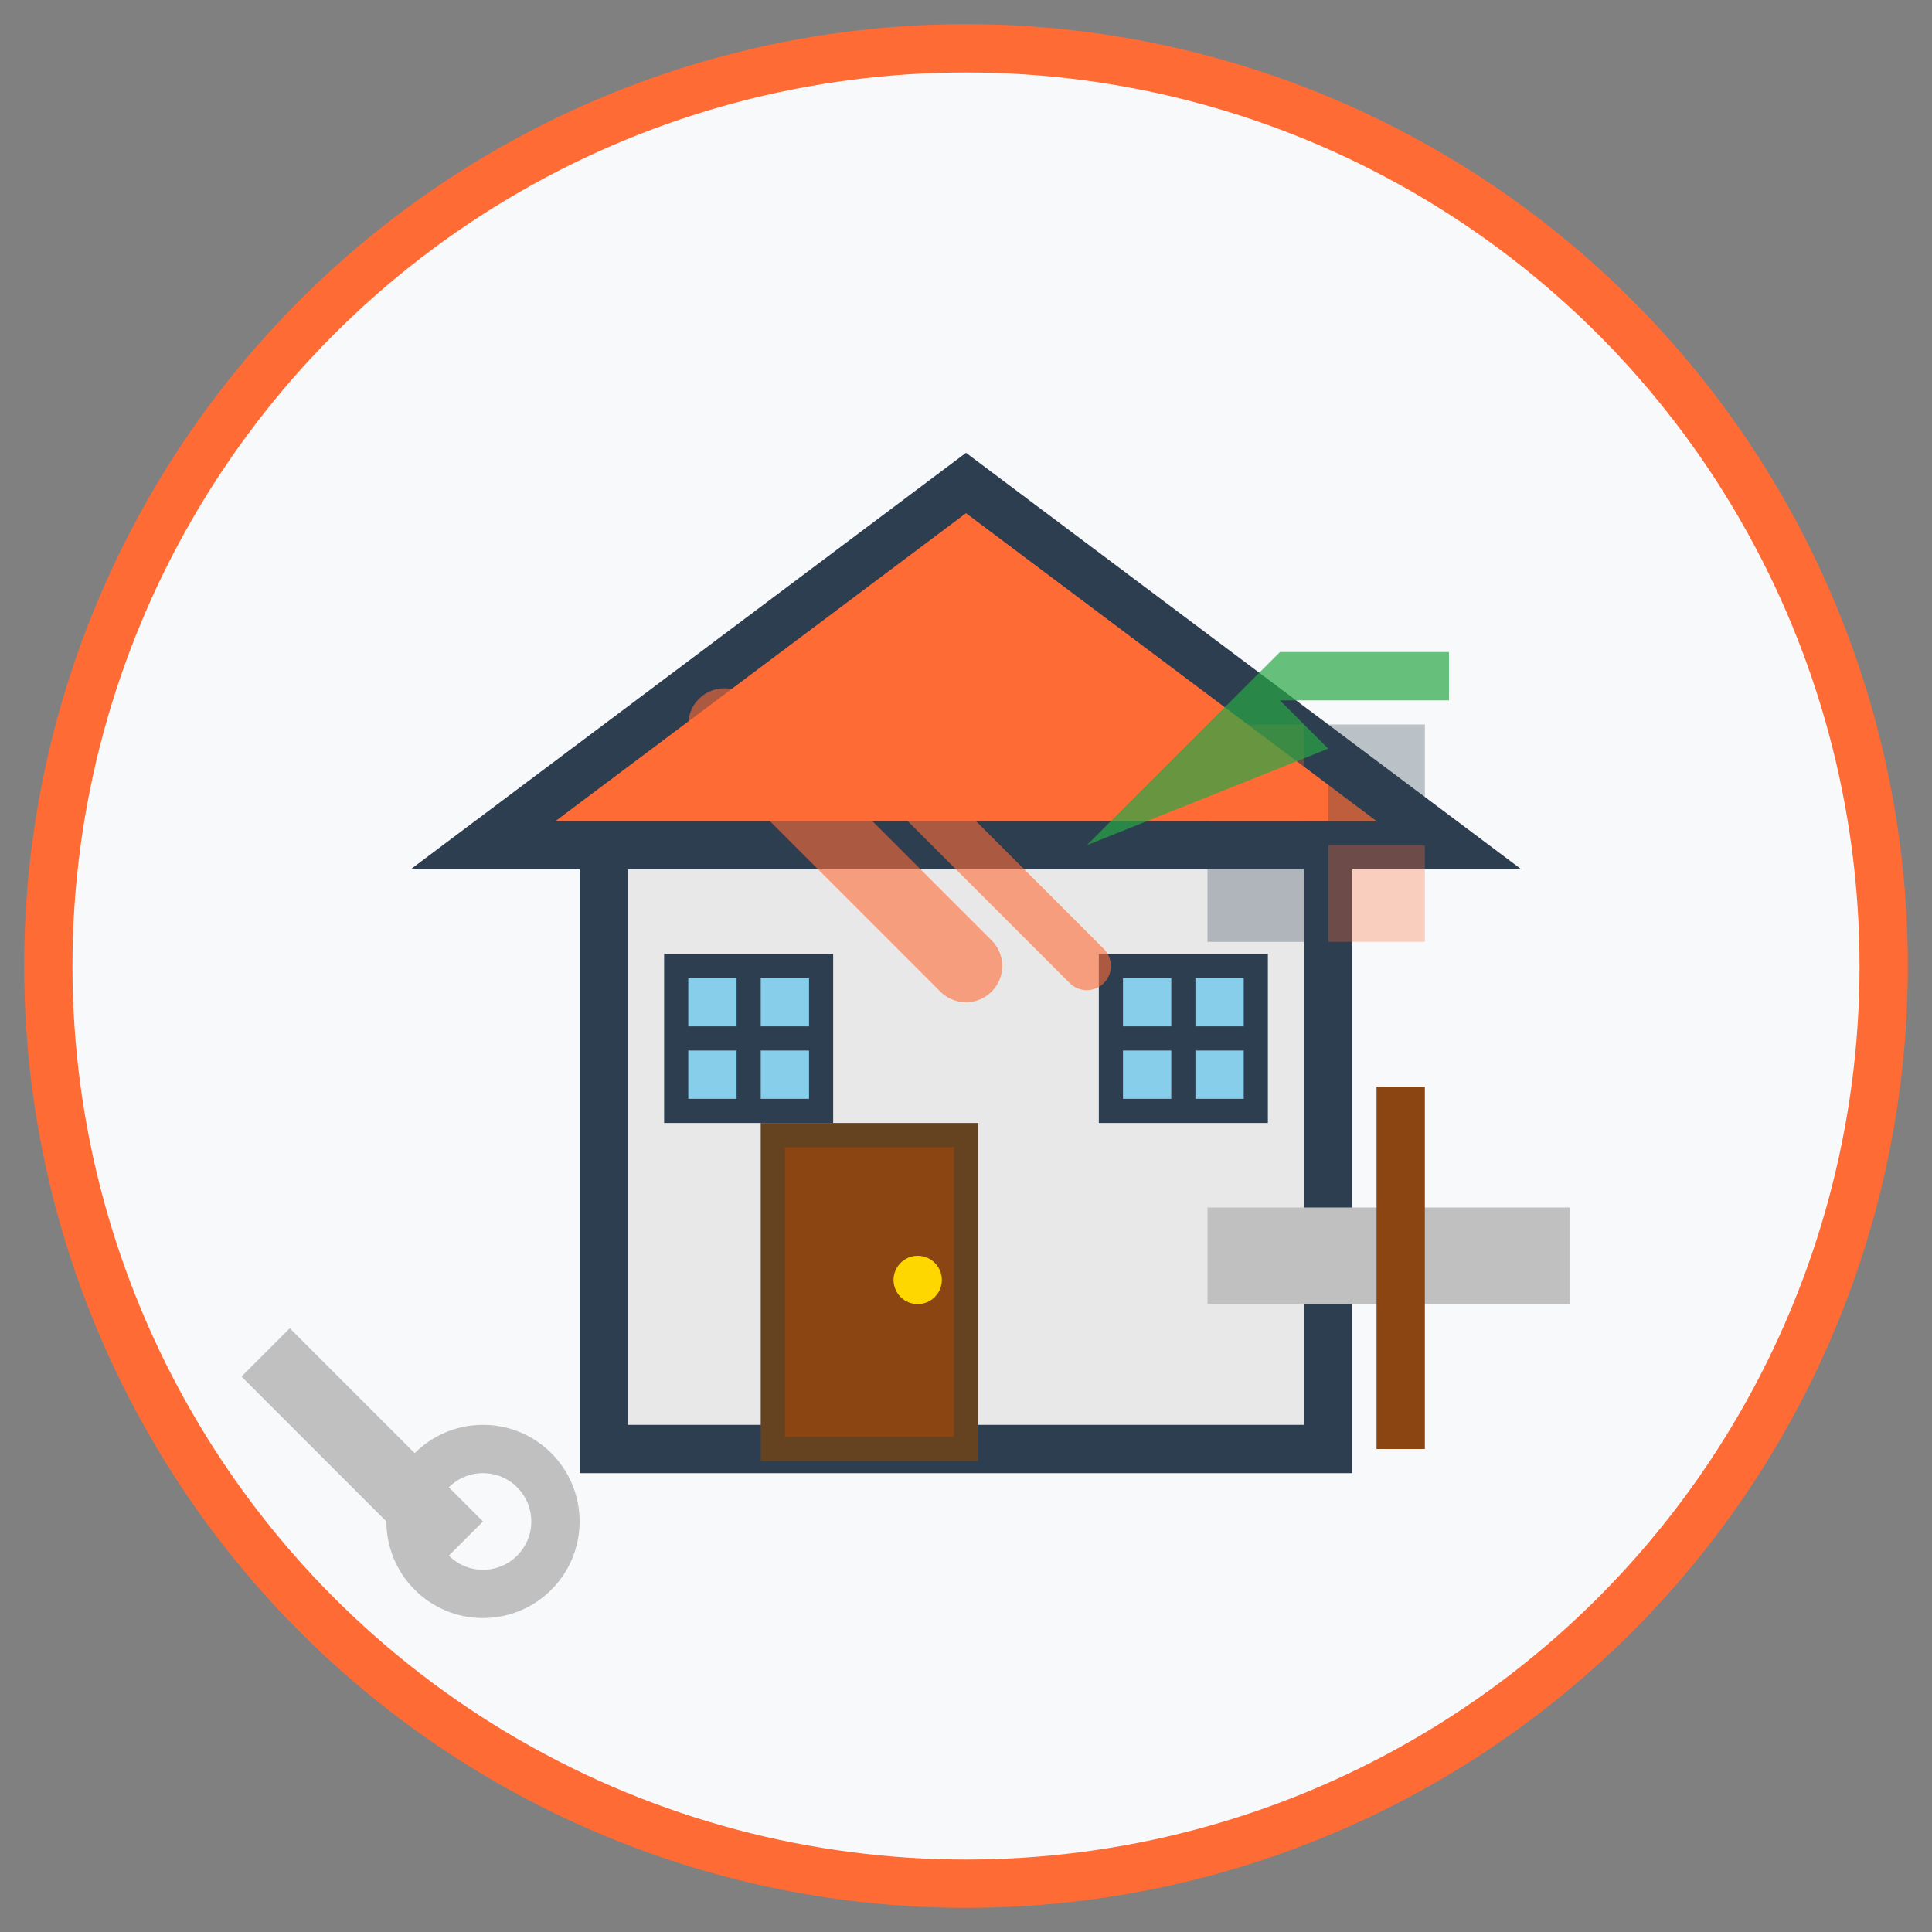 <svg width="80" height="80" viewBox="0 0 80 80" fill="none" xmlns="http://www.w3.org/2000/svg">
  <rect x="0" y="0" width="80" height="80" fill="#808080" stroke="none"/>
  <!-- Background circle -->
  <circle cx="40" cy="40" r="38" fill="#f8f9fa" stroke="#ff6b35" stroke-width="2"/>
  
  <!-- House outline -->
  <g transform="translate(20, 15)">
    <!-- House base -->
    <rect x="5" y="20" width="30" height="25" fill="#e8e8e8" stroke="#2c3e50" stroke-width="2"/>
    
    <!-- Roof -->
    <path d="M0 20L20 5L40 20Z" fill="#ff6b35" stroke="#2c3e50" stroke-width="2"/>
    
    <!-- Door -->
    <rect x="12" y="32" width="8" height="13" fill="#8B4513" stroke="#654321" stroke-width="1"/>
    <circle cx="18" cy="38" r="1" fill="#FFD700"/>
    
    <!-- Windows -->
    <rect x="8" y="25" width="6" height="6" fill="#87CEEB" stroke="#2c3e50" stroke-width="1"/>
    <rect x="26" y="25" width="6" height="6" fill="#87CEEB" stroke="#2c3e50" stroke-width="1"/>
    <!-- Window frames -->
    <line x1="11" y1="25" x2="11" y2="31" stroke="#2c3e50" stroke-width="1"/>
    <line x1="8" y1="28" x2="14" y2="28" stroke="#2c3e50" stroke-width="1"/>
    <line x1="29" y1="25" x2="29" y2="31" stroke="#2c3e50" stroke-width="1"/>
    <line x1="26" y1="28" x2="32" y2="28" stroke="#2c3e50" stroke-width="1"/>
  </g>
  
  <!-- Construction tools -->
  <g transform="translate(50, 45)">
    <!-- Hammer -->
    <rect x="0" y="5" width="15" height="4" fill="#C0C0C0"/>
    <rect x="7" y="0" width="2" height="15" fill="#8B4513"/>
  </g>
  
  <g transform="translate(12, 55)">
    <!-- Wrench -->
    <path d="M0 0L8 8L6 10L-2 2Z" fill="#C0C0C0"/>
    <circle cx="8" cy="8" r="3" fill="none" stroke="#C0C0C0" stroke-width="2"/>
  </g>
  
  <!-- Renovation progress indicators -->
  <g transform="translate(25, 25)" opacity="0.6">
    <!-- Paint brush strokes -->
    <path d="M5 5L15 15" stroke="#ff6b35" stroke-width="3" stroke-linecap="round"/>
    <path d="M10 5L20 15" stroke="#ff6b35" stroke-width="2" stroke-linecap="round"/>
    
    <!-- Tile pattern -->
    <rect x="25" y="5" width="4" height="4" fill="#ff6b35" opacity="0.5"/>
    <rect x="30" y="5" width="4" height="4" fill="#2c3e50" opacity="0.5"/>
    <rect x="25" y="10" width="4" height="4" fill="#2c3e50" opacity="0.5"/>
    <rect x="30" y="10" width="4" height="4" fill="#ff6b35" opacity="0.5"/>
  </g>
  
  <!-- Progress/improvement arrow -->
  <g transform="translate(45, 25)" opacity="0.7">
    <path d="M0 10L10 0L8 2L15 2L15 4L8 4L10 6Z" fill="#28a745"/>
  </g>
</svg>
